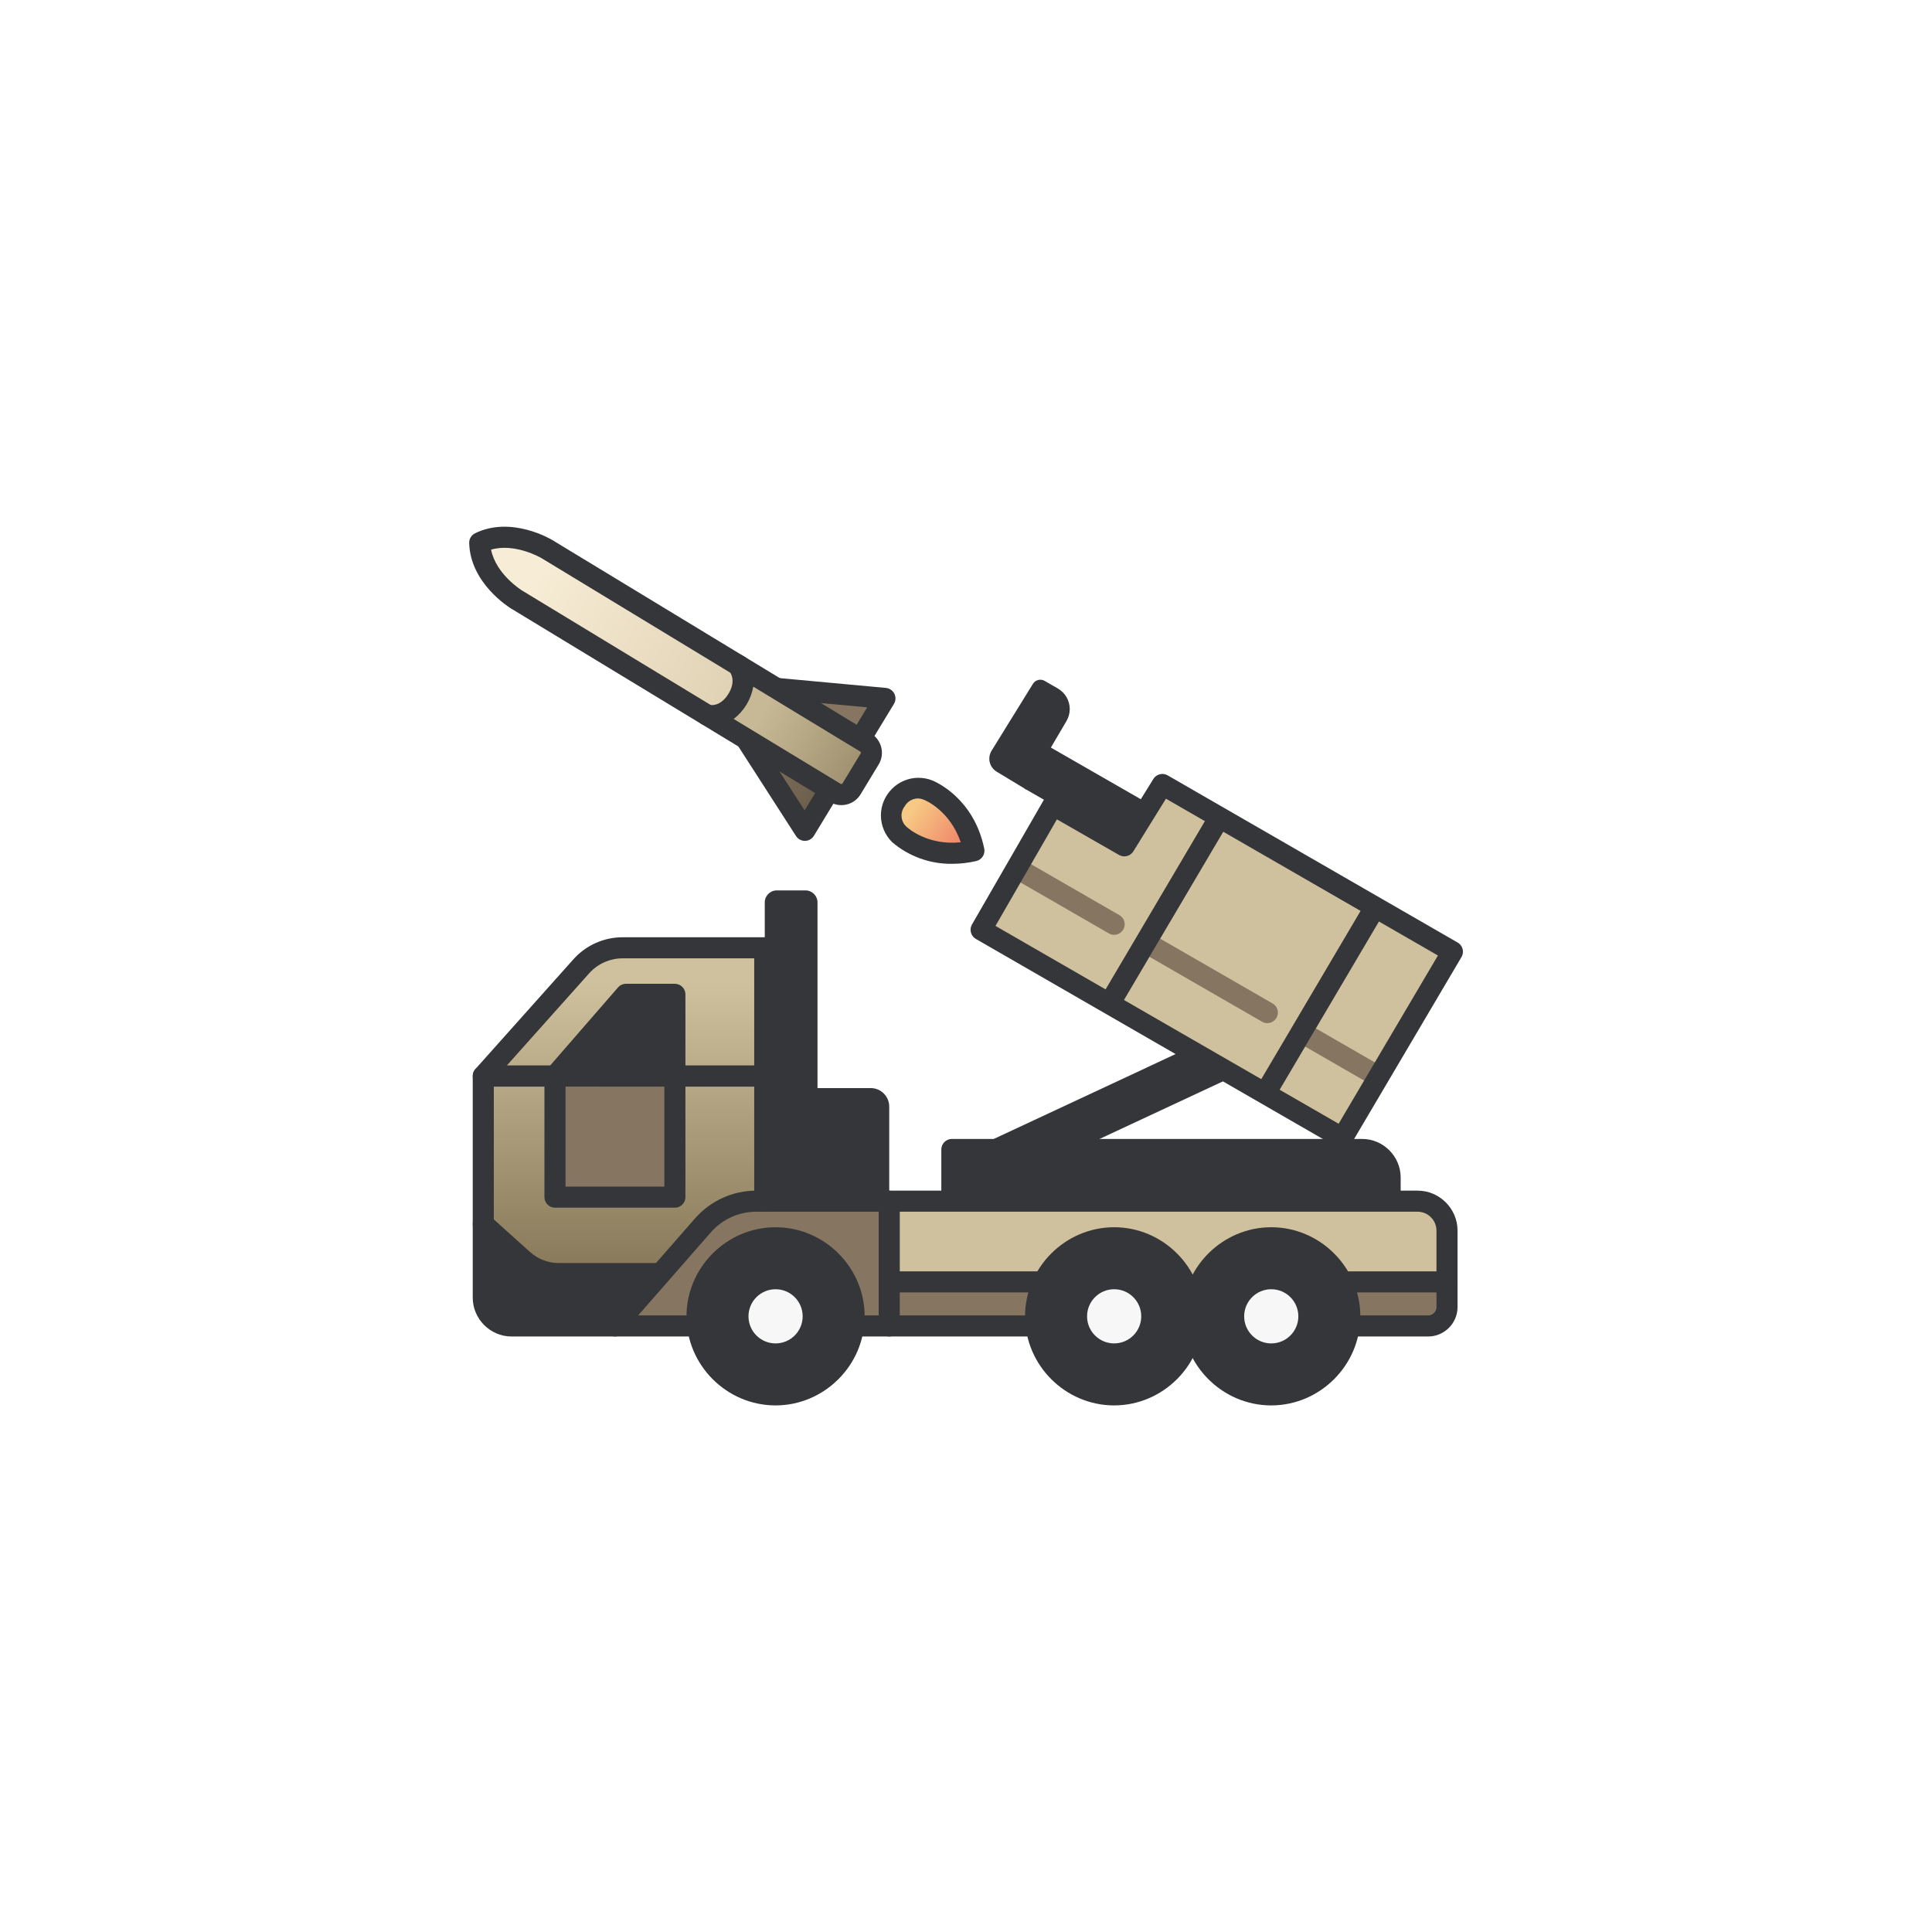 <?xml version="1.0" encoding="UTF-8" standalone="no"?> <svg xmlns="http://www.w3.org/2000/svg" xmlns:xlink="http://www.w3.org/1999/xlink" xmlns:serif="http://www.serif.com/" width="100%" height="100%" viewBox="0 0 512 512" version="1.1" xml:space="preserve" style="fill-rule:evenodd;clip-rule:evenodd;stroke-linejoin:round;stroke-miterlimit:2;"> <rect x="0" y="0" width="512" height="512" style="fill:white;"></rect> <g transform="matrix(1,0,0,1,256,256)"> <g transform="matrix(1,0,0,1,-256,-256)"> <g transform="matrix(0.53,0,0,0.53,120.338,120.337)"> <path d="M189.954,164.159L175.405,188.128L142.622,137.201L189.954,164.159Z" style="fill:url(#_Linear1);fill-rule:nonzero;"></path> </g> <g transform="matrix(0.53,0,0,0.53,120.338,120.337)"> <path d="M281.303,361.8L401.217,305.807L375.45,293.147L255.535,349.14L281.303,361.8Z" style="fill:rgb(52,54,58);fill-rule:nonzero;"></path> </g> <g transform="matrix(0.53,0,0,0.53,120.338,120.337)"> <path d="M336.631,206.258L299.487,175.462L285.437,167.365L289.203,141.473L352.812,177.992L336.631,206.258Z" style="fill:rgb(52,54,58);fill-rule:nonzero;"></path> </g> <g transform="matrix(0.53,0,0,0.53,120.338,120.337)"> <path d="M261.353,347.708L454.06,347.708C461.728,347.708 468.037,354.018 468.037,361.686L468.037,380.283L248.895,380.283L248.895,360.168C248.895,353.333 254.519,347.709 261.353,347.708Z" style="fill:rgb(52,54,58);fill-rule:nonzero;"></path> </g> <g transform="matrix(0.53,0,0,0.53,120.338,120.337)"> <path d="M161.315,218.172L175.736,218.172C179.014,218.172 181.712,220.87 181.712,224.148L181.712,322.108L155.344,322.108L155.344,224.148C155.344,220.871 158.038,218.175 161.315,218.172Z" style="fill:rgb(52,54,58);fill-rule:nonzero;"></path> </g> <g transform="matrix(0.53,0,0,0.53,120.338,120.337)"> <path d="M152.955,317.012L208.351,317.012C213.415,317.012 217.582,321.179 217.582,326.243L217.582,378.413L152.955,378.413L152.955,317.012Z" style="fill:rgb(52,54,58);fill-rule:nonzero;"></path> </g> <g transform="matrix(0.53,0,0,0.53,120.338,120.337)"> <path d="M14.594,385.024L14.594,318.804C14.591,317.955 14.642,317.107 14.744,316.264L19.322,305.712C19.474,305.529 19.629,305.35 19.787,305.173L63.593,256.128C68.854,250.238 76.388,246.865 84.286,246.865L155.339,246.865L155.339,305.726C154.035,309.117 154.035,312.875 155.339,316.267L155.339,415.846L33.693,415.846L14.594,385.024Z" style="fill:url(#_Linear2);fill-rule:nonzero;"></path> </g> <g transform="matrix(0.53,0,0,0.53,120.338,120.337)"> <path d="M80.425,435.953L28.738,435.953C20.979,435.953 14.594,429.568 14.594,421.808L14.594,385.024L34.45,402.9C39.352,407.314 45.72,409.759 52.316,409.758L114.702,409.758L80.425,435.953Z" style="fill:rgb(52,54,58);fill-rule:nonzero;"></path> </g> <g transform="matrix(0.53,0,0,0.53,120.338,120.337)"> <path d="M496.476,413.926L211.823,409.758L217.582,435.945L487.076,435.945C492.233,435.945 496.476,431.702 496.476,426.546L496.476,413.926Z" style="fill:url(#_Linear3);fill-rule:nonzero;"></path> </g> <g transform="matrix(0.53,0,0,0.53,120.338,120.337)"> <path d="M217.582,373.56L211.159,413.926L496.476,413.926L496.476,388.235C496.476,380.184 489.851,373.56 481.801,373.56L217.582,373.56Z" style="fill:url(#_Linear4);fill-rule:nonzero;"></path> </g> <g transform="matrix(0.53,0,0,0.53,120.338,120.337)"> <path d="M80.425,435.953L217.582,435.953L217.582,373.56L151.076,373.56C140.874,373.559 131.154,377.97 124.436,385.647L80.425,435.953Z" style="fill:url(#_Linear5);fill-rule:nonzero;"></path> </g> <g transform="matrix(0.53,0,0,0.53,120.338,120.337)"> <path d="M50.447,310.996L50.447,362.534C50.447,367.481 54.518,371.552 59.466,371.552L101.378,371.552C106.325,371.552 110.396,367.481 110.396,362.534L110.396,310.996C95.473,301.954 73.487,305.534 50.447,310.996Z" style="fill:url(#_Linear6);fill-rule:nonzero;"></path> </g> <g transform="matrix(0.53,0,0,0.53,120.338,120.337)"> <path d="M289.453,114.851L268.75,148.329C268.011,149.525 267.619,150.903 267.619,152.309C267.619,154.954 269.005,157.413 271.268,158.782L286.066,167.734L306.205,133.484C307.274,131.665 307.838,129.593 307.838,127.482C307.838,123.253 305.573,119.333 301.91,117.221L295.269,113.393C293.267,112.236 290.673,112.886 289.453,114.851Z" style="fill:rgb(52,54,58);fill-rule:nonzero;"></path> </g> <g transform="matrix(0.53,0,0,0.53,120.338,120.337)"> <path d="M12.82,44.326C13.271,61.813 31.243,72.721 31.243,72.721L126.494,130.527C134.861,134.269 141.353,131.849 146.673,125.557L154.308,112.977L46.512,47.56C46.512,47.56 28.541,36.653 12.82,44.326Z" style="fill:url(#_Linear7);fill-rule:nonzero;"></path> </g> <g transform="matrix(0.53,0,0,0.53,120.338,120.337)"> <path d="M200.891,146.137L215.438,122.168L155.127,116.597L200.891,146.137Z" style="fill:url(#_Linear8);fill-rule:nonzero;"></path> </g> <g transform="matrix(0.53,0,0,0.53,120.338,120.337)"> <path d="M141.713,122.552C135.432,132.9 126.494,130.527 126.494,130.527L190.533,169.392C191.467,169.959 192.538,170.259 193.63,170.259C195.714,170.259 197.652,169.168 198.733,167.386L207.809,152.433C208.376,151.499 208.675,150.428 208.675,149.336C208.675,147.252 207.584,145.314 205.803,144.233L141.759,105.367C141.759,105.367 147.992,112.203 141.713,122.552Z" style="fill:url(#_Linear9);fill-rule:nonzero;"></path> </g> <g transform="matrix(0.53,0,0,0.53,120.338,120.337)"> <circle cx="160.75" cy="431.137" r="39.276" style="fill:rgb(52,54,58);"></circle> </g> <g transform="matrix(0.53,0,0,0.53,120.338,120.337)"> <circle cx="160.75" cy="431.137" r="13.544" style="fill:rgb(247,247,247);"></circle> </g> <g transform="matrix(0.53,0,0,0.53,120.338,120.337)"> <path d="M50.447,310.996L110.396,310.996L110.396,276.543C110.396,273.03 107.505,270.139 103.992,270.139L91.859,270.139C88.111,270.138 84.541,271.765 82.083,274.595L50.447,310.996Z" style="fill:rgb(52,54,58);fill-rule:nonzero;"></path> </g> <g transform="matrix(0.53,0,0,0.53,120.338,120.337)"> <path d="M494.803,246.287L465.101,229.164C461.343,229.147 457.863,227.139 455.969,223.893L387.253,184.282C383.575,184.623 380.576,182.721 378.12,179.012L358.158,167.504C355.938,166.223 353.062,166.946 351.714,169.126L335.149,195.885L299.491,175.456L283.937,202.436C283.348,206.881 281.695,210.048 278.667,211.567L266.22,233.154C265.745,233.978 265.495,234.912 265.495,235.863C265.495,237.799 266.532,239.594 268.21,240.56L323.11,272.211C326.774,272.552 330.113,274.479 332.241,277.481L400.958,317.098C405.096,317.61 408.302,319.181 410.089,322.369L439.906,339.563C442.25,340.912 445.287,340.113 446.663,337.784L459.586,315.889C460.195,312.308 462.104,309.074 464.946,306.81L496.604,253.17C497.061,252.398 497.303,251.517 497.303,250.62C497.303,248.835 496.348,247.18 494.803,246.287Z" style="fill:url(#_Linear10);fill-rule:nonzero;"></path> </g> <g transform="matrix(0.53,0,0,0.53,120.338,120.337)"> <rect x="360.335" y="413.926" width="17.971" height="22.019" style="fill:rgb(52,54,58);"></rect> </g> <g transform="matrix(0.53,0,0,0.53,120.338,120.337)"> <circle cx="330.044" cy="431.137" r="39.276" style="fill:rgb(52,54,58);"></circle> </g> <g transform="matrix(0.53,0,0,0.53,120.338,120.337)"> <circle cx="330.044" cy="431.137" r="13.544" style="fill:rgb(247,247,247);"></circle> </g> <g transform="matrix(0.53,0,0,0.53,120.338,120.337)"> <circle cx="408.597" cy="431.137" r="39.276" style="fill:rgb(52,54,58);"></circle> </g> <g transform="matrix(0.53,0,0,0.53,120.338,120.337)"> <circle cx="408.597" cy="431.137" r="13.544" style="fill:rgb(247,247,247);"></circle> </g> <g transform="matrix(0.53,0,0,0.53,120.338,120.337)"> <path d="M237.103,168.056C235.537,167.445 233.87,167.131 232.189,167.131C224.78,167.131 218.683,173.228 218.683,180.637C218.683,184.286 220.162,187.783 222.779,190.325C225.396,192.868 236.702,203.651 259.924,198.347C255.119,175.018 237.103,168.056 237.103,168.056Z" style="fill:url(#_Linear11);fill-rule:nonzero;"></path> </g> <g transform="matrix(0.53,0,0,0.53,120.338,120.337)"> <path d="M14.771,316.267L155.339,316.267L155.339,305.726L19.345,305.726C16.844,308.73 15.256,312.389 14.771,316.267Z" style="fill:rgb(52,54,58);fill-rule:nonzero;"></path> </g> <g transform="matrix(0.53,0,0,0.53,120.338,120.337)"> <path d="M464.955,306.804L430.872,287.155L465.101,229.164L455.969,223.899L400.959,317.098L410.091,322.363L425.514,296.234L459.595,315.883L464.955,306.804Z" style="fill:url(#_Linear12);fill-rule:nonzero;"></path> </g> <g transform="matrix(0.53,0,0,0.53,120.338,120.337)"> <path d="M378.127,179.018L323.119,272.217L332.25,277.487L347.674,251.357L404.01,283.838C404.811,284.3 405.72,284.544 406.645,284.544C409.537,284.544 411.917,282.164 411.917,279.272C411.917,277.391 410.91,275.647 409.281,274.706L353.024,242.274L387.253,184.282L378.127,179.018Z" style="fill:url(#_Linear13);fill-rule:nonzero;"></path> </g> <g transform="matrix(0.53,0,0,0.53,120.338,120.337)"> <path d="M278.668,211.576L327.412,239.679C328.213,240.142 329.122,240.385 330.047,240.385C332.939,240.385 335.319,238.005 335.319,235.113C335.319,233.232 334.312,231.488 332.683,230.548L283.939,202.445L278.668,211.576Z" style="fill:url(#_Linear14);fill-rule:nonzero;"></path> </g> <g transform="matrix(0.53,0,0,0.53,120.338,120.337)"> <path d="M175.405,193.4C173.615,193.4 171.942,192.488 170.973,190.982L142.143,146.193C141.596,145.342 141.304,144.351 141.304,143.34C141.304,140.448 143.684,138.069 146.575,138.069C148.365,138.069 150.038,138.981 151.007,140.487L175.274,178.187L182.904,165.614C183.857,164.035 185.573,163.067 187.417,163.067C190.308,163.067 192.688,165.446 192.688,168.337C192.688,169.306 192.42,170.256 191.916,171.083L179.912,190.863C178.97,192.415 177.29,193.376 175.474,193.399L175.405,193.4Z" style="fill:rgb(52,54,58);fill-rule:nonzero;"></path> </g> <g transform="matrix(0.53,0,0,0.53,120.338,120.337)"> <path d="M468.037,378.019C465.146,378.019 462.767,375.639 462.767,372.748L462.767,361.689C462.761,356.915 458.834,352.988 454.06,352.982L254.164,352.982L254.164,372.738C254.164,375.629 251.785,378.008 248.894,378.008C246.002,378.008 243.623,375.629 243.623,372.738L243.623,347.708C243.623,344.817 246.002,342.438 248.894,342.438L454.06,342.438C464.613,342.452 473.293,351.132 473.308,361.686L473.308,372.748C473.308,375.639 470.929,378.019 468.037,378.019Z" style="fill:rgb(52,54,58);fill-rule:nonzero;"></path> </g> <g transform="matrix(0.53,0,0,0.53,120.338,120.337)"> <path d="M14.594,390.295C11.702,390.295 9.323,387.915 9.323,385.024L9.323,310.996C9.323,309.701 9.8,308.45 10.663,307.485L59.663,252.616C65.926,245.61 74.89,241.597 84.287,241.593L155.339,241.593C158.231,241.593 160.61,243.972 160.61,246.864L160.61,373.56C160.61,376.451 158.231,378.83 155.339,378.83C152.448,378.83 150.069,376.451 150.069,373.56L150.069,252.134L84.287,252.134C77.89,252.137 71.788,254.869 67.525,259.638L19.864,313.007L19.864,385.024C19.864,387.915 17.485,390.295 14.594,390.295Z" style="fill:rgb(52,54,58);fill-rule:nonzero;"></path> </g> <g transform="matrix(0.53,0,0,0.53,120.338,120.337)"> <path d="M80.425,441.224L28.738,441.224C18.088,441.211 9.33,432.448 9.323,421.798L9.323,385.024C9.324,382.133 11.703,379.755 14.594,379.755C15.896,379.755 17.153,380.237 18.12,381.109L37.977,398.987C41.91,402.53 47.022,404.492 52.316,404.489L101.986,404.489C104.877,404.489 107.256,406.868 107.256,409.76C107.256,412.651 104.877,415.03 101.986,415.03L52.316,415.03C44.417,415.035 36.791,412.108 30.923,406.82L19.864,396.863L19.864,421.798C19.864,426.668 23.868,430.677 28.738,430.682L80.425,430.682C83.316,430.682 85.695,433.062 85.695,435.953C85.695,438.844 83.316,441.224 80.425,441.224Z" style="fill:rgb(52,54,58);fill-rule:nonzero;"></path> </g> <g transform="matrix(0.53,0,0,0.53,120.338,120.337)"> <path d="M487.076,441.224L447.874,441.224C444.982,441.224 442.603,438.844 442.603,435.953C442.603,433.062 444.982,430.682 447.874,430.682L487.076,430.682C489.34,430.68 491.203,428.817 491.205,426.553L491.205,413.934C491.205,411.043 493.584,408.663 496.476,408.663C499.367,408.663 501.746,411.043 501.746,413.934L501.746,426.553C501.737,434.598 495.121,441.214 487.076,441.224Z" style="fill:rgb(52,54,58);fill-rule:nonzero;"></path> </g> <g transform="matrix(0.53,0,0,0.53,120.338,120.337)"> <path d="M289.893,441.224L217.582,441.224C214.691,441.224 212.311,438.844 212.311,435.953C212.311,433.062 214.691,430.682 217.582,430.682L289.893,430.682C292.784,430.682 295.163,433.062 295.163,435.953C295.163,438.844 292.784,441.224 289.893,441.224Z" style="fill:rgb(52,54,58);fill-rule:nonzero;"></path> </g> <g transform="matrix(0.53,0,0,0.53,120.338,120.337)"> <path d="M496.476,419.197L444.481,419.197C441.589,419.197 439.21,416.818 439.21,413.926C439.21,411.035 441.589,408.656 444.481,408.656L491.205,408.656L491.205,388.235C491.2,383.077 486.958,378.835 481.801,378.83L217.582,378.83C214.691,378.83 212.311,376.451 212.311,373.56C212.311,370.668 214.691,368.289 217.582,368.289L481.801,368.289C492.738,368.301 501.734,377.297 501.746,388.235L501.746,413.926C501.746,416.818 499.367,419.197 496.476,419.197Z" style="fill:rgb(52,54,58);fill-rule:nonzero;"></path> </g> <g transform="matrix(0.53,0,0,0.53,120.338,120.337)"> <path d="M293.933,419.197L218.101,419.197C215.21,419.197 212.831,416.818 212.831,413.926C212.831,411.035 215.21,408.656 218.101,408.656L293.933,408.656C296.825,408.656 299.204,411.035 299.204,413.926C299.204,416.818 296.825,419.197 293.933,419.197Z" style="fill:rgb(52,54,58);fill-rule:nonzero;"></path> </g> <g transform="matrix(0.53,0,0,0.53,120.338,120.337)"> <path d="M217.583,441.224L200.026,441.224C197.135,441.224 194.756,438.844 194.756,435.953C194.756,433.062 197.135,430.682 200.026,430.682L212.311,430.682L212.311,378.83L151.075,378.83C142.391,378.83 134.119,382.584 128.402,389.12L92.04,430.682L120.894,430.682C123.785,430.682 126.164,433.062 126.164,435.953C126.164,438.844 123.785,441.224 120.894,441.224L80.424,441.224C77.533,441.224 75.154,438.844 75.154,435.953C75.154,434.676 75.618,433.442 76.458,432.482L120.471,382.178C128.189,373.357 139.355,368.289 151.076,368.289L217.583,368.289C220.475,368.289 222.854,370.668 222.854,373.56L222.854,435.953C222.854,438.844 220.475,441.224 217.583,441.224Z" style="fill:rgb(52,54,58);fill-rule:nonzero;"></path> </g> <g transform="matrix(0.53,0,0,0.53,120.338,120.337)"> <path d="M110.399,376.823L50.447,376.823C47.556,376.823 45.176,374.444 45.176,371.552L45.176,310.996C45.175,309.724 45.634,308.493 46.469,307.533L81.971,266.675C82.973,265.526 84.425,264.866 85.95,264.868L110.399,264.868C113.291,264.868 115.67,267.247 115.67,270.139L115.67,371.552C115.67,374.444 113.291,376.823 110.399,376.823ZM55.722,366.282L105.129,366.282L105.129,275.409L88.358,275.409L55.718,312.966L55.722,366.282Z" style="fill:rgb(52,54,58);fill-rule:nonzero;"></path> </g> <g transform="matrix(0.53,0,0,0.53,120.338,120.337)"> <path d="M444.169,347.284C443.246,347.284 442.34,347.04 441.541,346.579L260.882,242.424C258.377,240.98 257.505,237.731 258.949,235.226L294.921,172.829C296.363,170.329 299.603,169.454 302.107,170.889L333.344,188.786L349.666,162.423C351.155,160.018 354.329,159.219 356.78,160.632L501.81,244.245C503.441,245.185 504.449,246.93 504.449,248.812C504.449,249.754 504.196,250.679 503.718,251.49L448.714,344.696C447.765,346.301 446.033,347.287 444.169,347.284ZM270.712,235.925L442.287,334.84L491.936,250.719L355.942,172.315L339.625,198.668C338.138,201.069 334.973,201.87 332.523,200.466L301.428,182.648L270.712,235.925Z" style="fill:rgb(52,54,58);fill-rule:nonzero;"></path> </g> <g transform="matrix(0.53,0,0,0.53,120.338,120.337)"> <path d="M126.485,135.799C125.523,135.799 124.578,135.533 123.756,135.032L28.509,77.228C27.674,76.72 8.07,64.602 7.55,44.461C7.497,42.402 8.655,40.492 10.507,39.588C28.612,30.753 48.411,42.549 49.242,43.055L145.357,101.385C147.008,102.319 148.032,104.075 148.032,105.972C148.032,108.864 145.653,111.243 142.762,111.243C141.745,111.243 140.75,110.949 139.896,110.396L43.778,52.067C43.645,51.988 30.58,44.286 18.491,47.771C20.968,60.184 33.836,68.129 33.976,68.215L129.223,126.021C130.797,126.975 131.761,128.688 131.761,130.528C131.761,133.42 129.382,135.799 126.491,135.799L126.485,135.799Z" style="fill:rgb(52,54,58);fill-rule:nonzero;"></path> </g> <g transform="matrix(0.53,0,0,0.53,120.338,120.337)"> <path d="M203.372,147.313C200.482,147.311 198.105,144.933 198.105,142.042C198.105,141.078 198.37,140.132 198.87,139.308L206.559,126.64L161.512,122.481C158.814,122.232 156.726,119.941 156.726,117.232C156.726,114.341 159.105,111.961 161.997,111.961C162.159,111.961 162.32,111.969 162.482,111.983L215.924,116.92C218.621,117.169 220.709,119.459 220.709,122.168C220.709,123.131 220.444,124.077 219.945,124.901L207.883,144.779C206.927,146.352 205.213,147.315 203.372,147.313Z" style="fill:rgb(52,54,58);fill-rule:nonzero;"></path> </g> <g transform="matrix(0.53,0,0,0.53,120.338,120.337)"> <path d="M193.605,175.535C191.554,175.533 189.543,174.966 187.793,173.898L123.756,135.032C122.193,134.076 121.237,132.37 121.237,130.537C121.237,127.646 123.616,125.266 126.508,125.266C126.961,125.266 127.411,125.325 127.849,125.44C128.288,125.533 133.234,126.384 137.213,119.825C141.192,113.265 138.156,109.273 137.797,108.841C136.05,106.92 135.991,103.972 137.66,101.983C139.344,99.98 142.269,99.504 144.501,100.869L208.541,139.734C213.805,142.939 215.509,149.902 212.317,155.175L203.243,170.129C201.703,172.682 199.202,174.515 196.304,175.215C195.42,175.43 194.514,175.537 193.605,175.535ZM139.806,132.444L193.265,164.887C193.593,165.085 194.027,164.979 194.227,164.652L203.294,149.698C203.493,149.371 203.387,148.938 203.059,148.739L149.6,116.295C148.466,122.709 144.97,128.473 139.806,132.444Z" style="fill:rgb(52,54,58);fill-rule:nonzero;"></path> </g> <g transform="matrix(0.53,0,0,0.53,120.338,120.337)"> <path d="M160.75,475.684C136.312,475.684 116.203,455.575 116.203,431.137C116.203,406.699 136.312,386.59 160.75,386.59C185.187,386.59 205.295,406.697 205.297,431.134C205.271,455.563 185.179,475.657 160.75,475.684ZM160.75,397.131C142.095,397.131 126.744,412.482 126.744,431.137C126.744,449.792 142.095,465.143 160.75,465.143C179.405,465.143 194.756,449.792 194.756,431.137L194.756,431.134C194.734,412.488 179.396,397.152 160.75,397.131Z" style="fill:rgb(52,54,58);fill-rule:nonzero;"></path> </g> <g transform="matrix(0.53,0,0,0.53,120.338,120.337)"> <path d="M330.044,475.684C305.606,475.684 285.497,455.575 285.497,431.137C285.497,406.699 305.606,386.59 330.044,386.59C354.481,386.59 374.59,406.697 374.591,431.134C374.566,455.563 354.473,475.657 330.044,475.684ZM330.044,397.131C311.389,397.131 296.038,412.482 296.038,431.137C296.038,449.792 311.389,465.143 330.044,465.143C348.699,465.143 364.05,449.792 364.05,431.137L364.05,431.134C364.028,412.488 348.69,397.152 330.044,397.131Z" style="fill:rgb(52,54,58);fill-rule:nonzero;"></path> </g> <g transform="matrix(0.53,0,0,0.53,120.338,120.337)"> <path d="M408.597,475.684C384.159,475.684 364.05,455.575 364.05,431.137C364.05,406.699 384.159,386.59 408.597,386.59C433.034,386.59 453.142,406.697 453.144,431.134C453.119,455.563 433.026,475.657 408.597,475.684ZM408.597,397.131C389.942,397.131 374.591,412.482 374.591,431.137C374.591,449.792 389.942,465.143 408.597,465.143C427.252,465.143 442.603,449.792 442.603,431.137L442.603,431.134C442.581,412.488 427.243,397.152 408.597,397.131Z" style="fill:rgb(52,54,58);fill-rule:nonzero;"></path> </g> <g transform="matrix(0.53,0,0,0.53,120.338,120.337)"> <path d="M152.955,316.267L72.465,316.267C69.573,316.267 67.194,313.888 67.194,310.996C67.194,308.105 69.573,305.726 72.465,305.726L152.955,305.726C155.847,305.726 158.226,308.105 158.226,310.996C158.226,313.888 155.847,316.267 152.955,316.267Z" style="fill:rgb(52,54,58);fill-rule:nonzero;"></path> </g> <g transform="matrix(0.53,0,0,0.53,120.338,120.337)"> <path d="M48.976,316.267L14.594,316.267C11.702,316.267 9.323,313.888 9.323,310.996C9.323,308.105 11.702,305.726 14.594,305.726L48.976,305.726C51.867,305.726 54.246,308.105 54.246,310.996C54.246,313.888 51.867,316.267 48.976,316.267Z" style="fill:rgb(52,54,58);fill-rule:nonzero;"></path> </g> <g transform="matrix(0.53,0,0,0.53,120.338,120.337)"> <path d="M407.126,322.283C404.236,322.28 401.86,319.902 401.86,317.012C401.86,316.07 402.113,315.145 402.592,314.333L454.283,226.754C455.217,225.104 456.973,224.081 458.869,224.081C461.76,224.081 464.139,226.46 464.139,229.351C464.139,230.326 463.869,231.282 463.358,232.112L411.669,319.69C410.722,321.296 408.99,322.284 407.126,322.283Z" style="fill:rgb(52,54,58);fill-rule:nonzero;"></path> </g> <g transform="matrix(0.53,0,0,0.53,120.338,120.337)"> <path d="M330.04,276.111C327.15,276.108 324.774,273.73 324.774,270.84C324.774,269.898 325.027,268.973 325.506,268.162L377.195,180.582C378.142,178.978 379.871,177.99 381.734,177.99C384.626,177.99 387.005,180.37 387.005,183.261C387.005,184.204 386.753,185.129 386.274,185.94L334.583,273.518C333.636,275.124 331.904,276.112 330.04,276.111Z" style="fill:rgb(52,54,58);fill-rule:nonzero;"></path> </g> <g transform="matrix(0.53,0,0,0.53,120.338,120.337)"> <path d="M249.106,204.874C238.149,205.039 227.497,201.221 219.139,194.134C215.484,190.598 213.418,185.725 213.418,180.639C213.418,170.339 221.895,161.862 232.195,161.862C234.565,161.862 236.914,162.311 239.118,163.185C240.938,163.92 259.914,172.148 265.09,197.284C265.664,200.074 263.879,202.851 261.102,203.485C257.168,204.398 253.144,204.863 249.106,204.874ZM231.755,172.186C229.04,172.282 226.569,173.806 225.263,176.188C222.819,179.363 223.335,183.967 226.421,186.522C226.849,186.921 236.637,195.831 253.33,194.114C247.88,178.054 235.341,173.032 235.201,172.978L235.023,172.905C233.994,172.445 232.882,172.2 231.755,172.186Z" style="fill:rgb(52,54,58);fill-rule:nonzero;"></path> </g> </g> </g> <defs> <linearGradient id="_Linear1" x1="0" y1="0" x2="1" y2="0" gradientUnits="userSpaceOnUse" gradientTransform="matrix(60.556,38.008,-38.008,60.556,142.211,150.743)"><stop offset="0" style="stop-color:rgb(134,118,97);stop-opacity:1"></stop><stop offset="1" style="stop-color:rgb(91,80,61);stop-opacity:1"></stop></linearGradient> <linearGradient id="_Linear2" x1="0" y1="0" x2="1" y2="0" gradientUnits="userSpaceOnUse" gradientTransform="matrix(9.15736e-15,149.551,-149.551,9.15736e-15,84.966,264.334)"><stop offset="0" style="stop-color:rgb(208,193,158);stop-opacity:1"></stop><stop offset="0" style="stop-color:rgb(208,193,158);stop-opacity:1"></stop><stop offset="1" style="stop-color:rgb(132,118,86);stop-opacity:1"></stop></linearGradient> <linearGradient id="_Linear3" x1="0" y1="0" x2="1" y2="0" gradientUnits="userSpaceOnUse" gradientTransform="matrix(74049.5,0,0,74049.5,30488,7763.15)"><stop offset="0" style="stop-color:rgb(134,118,97);stop-opacity:1"></stop><stop offset="1" style="stop-color:rgb(91,80,61);stop-opacity:1"></stop></linearGradient> <linearGradient id="_Linear4" x1="0" y1="0" x2="1" y2="0" gradientUnits="userSpaceOnUse" gradientTransform="matrix(53945.9,0,0,53945.9,48418.8,10928.2)"><stop offset="0" style="stop-color:rgb(208,193,158);stop-opacity:1"></stop><stop offset="0" style="stop-color:rgb(208,193,158);stop-opacity:1"></stop><stop offset="1" style="stop-color:rgb(132,118,86);stop-opacity:1"></stop></linearGradient> <linearGradient id="_Linear5" x1="0" y1="0" x2="1" y2="0" gradientUnits="userSpaceOnUse" gradientTransform="matrix(35680.1,0,0,35680.1,14668.7,17143.7)"><stop offset="0" style="stop-color:rgb(134,118,97);stop-opacity:1"></stop><stop offset="1" style="stop-color:rgb(91,80,61);stop-opacity:1"></stop></linearGradient> <linearGradient id="_Linear6" x1="0" y1="0" x2="1" y2="0" gradientUnits="userSpaceOnUse" gradientTransform="matrix(2.1771e-13,3555.47,-3555.47,2.1771e-13,3252.15,13645.6)"><stop offset="0" style="stop-color:rgb(134,118,97);stop-opacity:1"></stop><stop offset="1" style="stop-color:rgb(91,80,61);stop-opacity:1"></stop></linearGradient> <linearGradient id="_Linear7" x1="0" y1="0" x2="1" y2="0" gradientUnits="userSpaceOnUse" gradientTransform="matrix(165.248,98.058,-98.058,165.248,40.981,62.032)"><stop offset="0" style="stop-color:rgb(247,236,213);stop-opacity:1"></stop><stop offset="1" style="stop-color:rgb(208,192,158);stop-opacity:1"></stop></linearGradient> <linearGradient id="_Linear8" x1="0" y1="0" x2="1" y2="0" gradientUnits="userSpaceOnUse" gradientTransform="matrix(2425.27,745.574,-745.574,2425.27,6896.34,2257.58)"><stop offset="0" style="stop-color:rgb(134,118,97);stop-opacity:1"></stop><stop offset="1" style="stop-color:rgb(91,80,61);stop-opacity:1"></stop></linearGradient> <linearGradient id="_Linear9" x1="0" y1="0" x2="1" y2="0" gradientUnits="userSpaceOnUse" gradientTransform="matrix(90.16,52.896,-52.896,90.16,153.434,129.923)"><stop offset="0" style="stop-color:rgb(200,185,150);stop-opacity:1"></stop><stop offset="0" style="stop-color:rgb(200,185,150);stop-opacity:1"></stop><stop offset="1" style="stop-color:rgb(124,110,78);stop-opacity:1"></stop></linearGradient> <linearGradient id="_Linear10" x1="0" y1="0" x2="1" y2="0" gradientUnits="userSpaceOnUse" gradientTransform="matrix(33309.1,13146.6,-13146.6,33309.1,49354.3,24483)"><stop offset="0" style="stop-color:rgb(208,193,158);stop-opacity:1"></stop><stop offset="0" style="stop-color:rgb(208,193,158);stop-opacity:1"></stop><stop offset="1" style="stop-color:rgb(132,118,86);stop-opacity:1"></stop></linearGradient> <linearGradient id="_Linear11" x1="0" y1="0" x2="1" y2="0" gradientUnits="userSpaceOnUse" gradientTransform="matrix(40.139,28.464,-28.464,40.139,228.862,178.131)"><stop offset="0" style="stop-color:rgb(247,201,132);stop-opacity:1"></stop><stop offset="1" style="stop-color:rgb(234,90,88);stop-opacity:1"></stop></linearGradient> <linearGradient id="_Linear12" x1="0" y1="0" x2="1" y2="0" gradientUnits="userSpaceOnUse" gradientTransform="matrix(6303.83,4973.59,-4973.59,6303.83,14763.7,14862.4)"><stop offset="0" style="stop-color:rgb(134,118,97);stop-opacity:1"></stop><stop offset="1" style="stop-color:rgb(91,80,61);stop-opacity:1"></stop></linearGradient> <linearGradient id="_Linear13" x1="0" y1="0" x2="1" y2="0" gradientUnits="userSpaceOnUse" gradientTransform="matrix(8727.12,5330.32,-5330.32,8727.12,20323.8,15597.5)"><stop offset="0" style="stop-color:rgb(134,118,97);stop-opacity:1"></stop><stop offset="1" style="stop-color:rgb(91,80,61);stop-opacity:1"></stop></linearGradient> <linearGradient id="_Linear14" x1="0" y1="0" x2="1" y2="0" gradientUnits="userSpaceOnUse" gradientTransform="matrix(5567.6,1916.48,-1916.48,5567.6,12759.3,6109.84)"><stop offset="0" style="stop-color:rgb(134,118,97);stop-opacity:1"></stop><stop offset="1" style="stop-color:rgb(91,80,61);stop-opacity:1"></stop></linearGradient> </defs> </svg> 